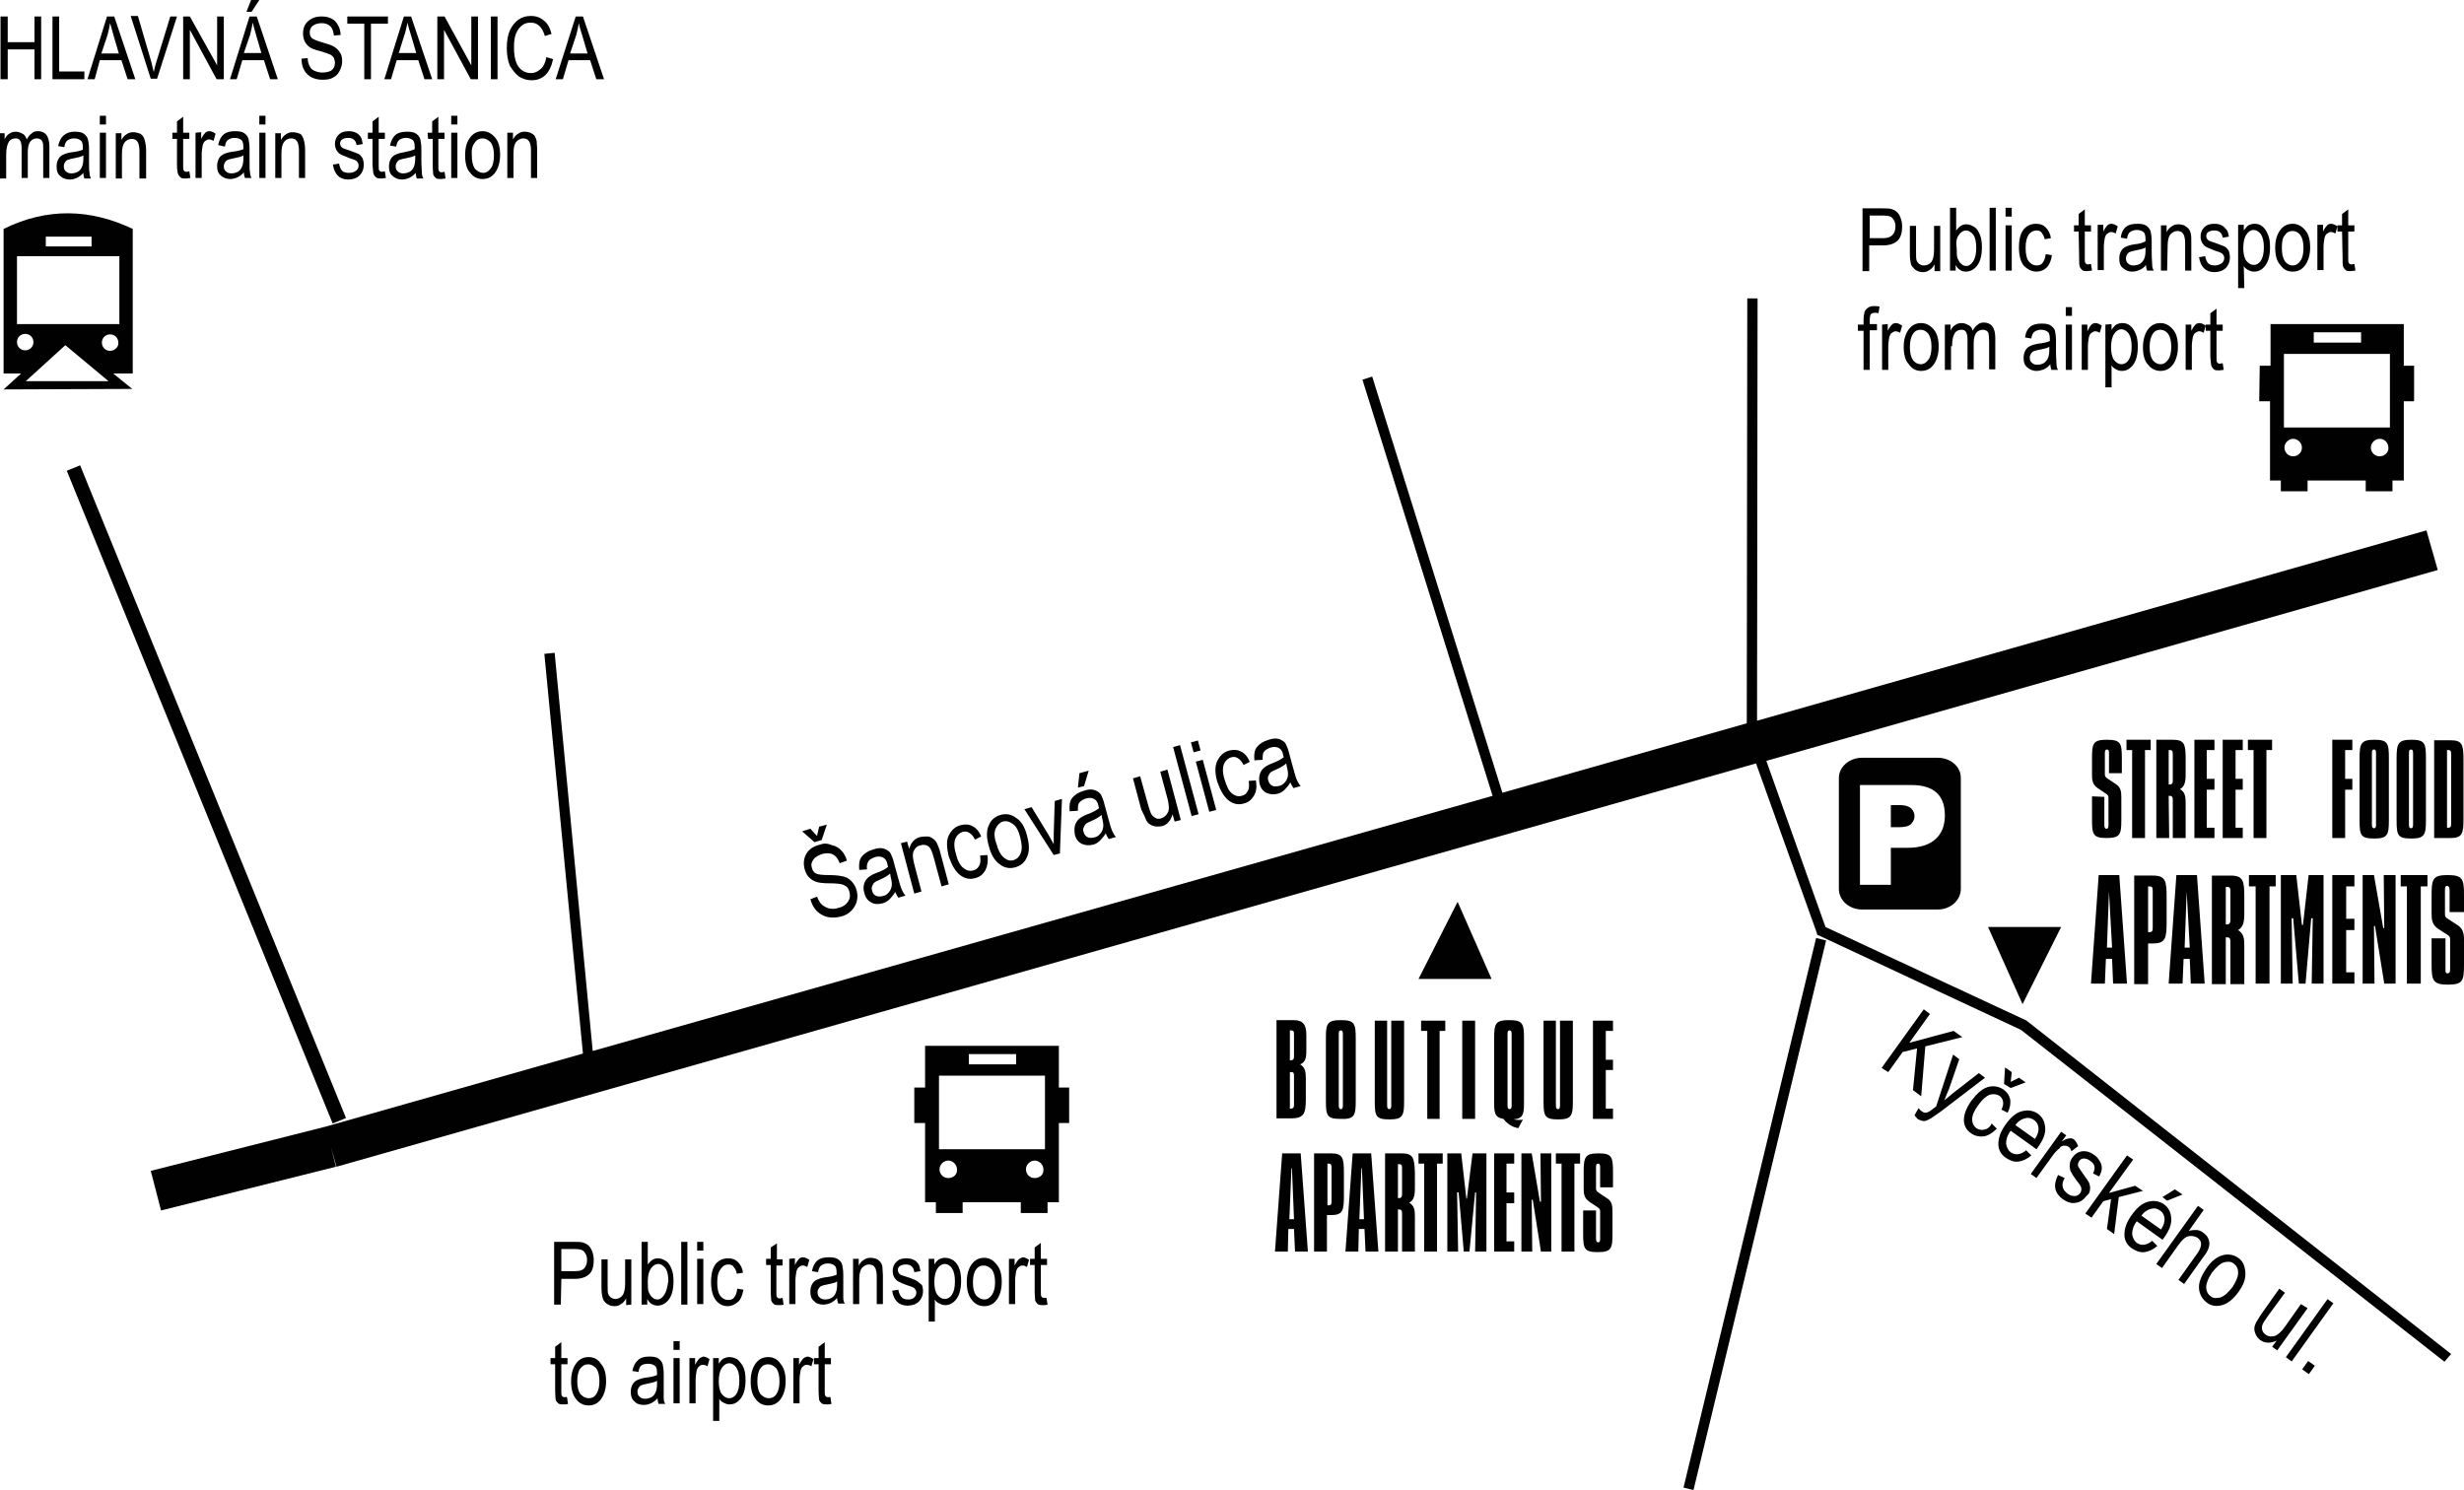 <svg id="Layer_1" xmlns="http://www.w3.org/2000/svg" viewBox="0 0 478.9 289.6"><style>.st0{fill-rule:evenodd;clip-rule:evenodd;fill:#010101}</style><path transform="rotate(-22.161 40.163 154.374)" class="st0" d="M38.7 85.9h2.8v137h-2.8z"/><path class="st0" d="M393.9 198.4l-39.1-18.2-11.5-32.3 130.5-37.1-2.2-7.7-130.1 37 .1-82.1h-2l-.1 82.6-47.5 13.5-25.3-80.9-1.9.6 25.3 80.9-174.9 49.6-7.4-77.4-2 .2 7.5 77.7-50 14.2-34 8.6 2 7.7 34-8.5-1-3.9 1.1 3.9 275.9-78.4 11.8 32.9.1.4 39.6 18.5 82.3 64.5 1.3-1.5-82.4-64.7z"/><path transform="rotate(-76.438 341.113 235.936)" class="st0" d="M286.1 234.9H396v2H286.1z"/><path class="st0" d="M400.6 180.2h-14.2l6.7 15zm-124.9 10.1h14.2l-6.6-15zm-21.8 13.9v-3c0-2.1-.7-2.9-2.5-2.9h-3.3v19.1h2.7c2.6 0 3-.8 3-3.8v-3.9c0-1.3-.1-2.2-1.1-2.8 1-.4 1.2-1.2 1.2-2.7zm-2.4 10.6c0 .5-.2.7-.6.7h-.2v-7.1h.3c.4 0 .5.2.5.7v5.7zm0-9.4c0 .5-.2.7-.6.7h-.2v-5.8h.3c.4 0 .5.2.5.7v4.4zm12 8.5v-12c0-2.9-.2-3.6-2.9-3.6s-2.9.7-2.9 3.6v12c0 3 .2 3.6 2.9 3.6 2.7.1 2.9-.7 2.9-3.6zm-3.3 1V201c0-.5.1-.7.4-.7.3 0 .4.2.4.7v13.9c0 .5-.1.7-.4.7-.3 0-.4-.3-.4-.7zm7-16.5V214c0 3 .2 3.6 2.9 3.6 2.6 0 2.8-.8 2.8-3.6v-15.6h-2.5v16.5c0 .5-.1.7-.4.7-.3 0-.4-.3-.4-.7v-16.5h-2.4zm9 2h1.2v17.1h2.4v-17.1h1.1v-2h-4.7zm8-2h2.5v19.1h-2.5zm11.1 19.3c-.4 0-.7 0-1.1-.1 2-.2 2-1.2 2-3.7v-12c0-2.9-.2-3.6-2.9-3.6s-2.9.7-2.9 3.6v12c0 2.3 0 3.3 1.8 3.6.8 1 1.7 1.6 2.9 1.8l.9-1.7c-.2.1-.5.1-.7.1zm-1.5-2.8c0 .5-.1.7-.4.7-.3 0-.4-.3-.4-.7V201c0-.5.1-.7.4-.7.3 0 .4.2.4.7v13.9zm6.2-16.5V214c0 3 .2 3.6 2.9 3.6 2.6 0 2.8-.8 2.8-3.6v-15.6h-2.5v16.5c0 .5-.1.7-.4.7-.3 0-.4-.3-.4-.7v-16.5H300zm13.5 2v-2h-3.9v19.1h3.9v-2h-1.4V208h1.4v-2h-1.4v-5.6zm-64.3 23.8l-1.4 19.1h2.5l.1-4.4h1.1l.2 4.4h2.5l-1.4-19.1h-3.6zm1.4 12.8l.4-9.9h.1l.4 9.9h-.9zm8.1-12.8h-3.3v19.1h2.5v-7.1h.8c2.3 0 2.5-.9 2.5-3.8V228c0-2.9-.2-3.8-2.5-3.8zm.1 9.1c0 .7 0 1-.6 1h-.2v-8.1h.2c.6 0 .6.3.6 1v6.1zm4.1-9.1l-1.4 19.1h2.5l.1-4.4h1.1l.2 4.4h2.5l-1.4-19.1h-3.6zm1.3 12.8l.4-9.9h.1l.4 9.9h-.9zm8.2-12.8h-3.2v19.1h2.5v-8.2h.2c.4 0 .6.2.6.7v7.5h2.5v-6.7c0-1.4-.1-2.2-1.1-2.8.9-.5 1.1-1.4 1.1-2.9V228c-.1-2.9-.3-3.8-2.6-3.8zm.1 8c0 .5-.2.7-.6.7h-.2v-6.6h.2c.6 0 .6.3.6 1v4.9zm3.2-6h1.1v17.1h2.5v-17.1h1.1v-2h-4.7zm9.4 6.8h-.1l-1-8.8h-2.7v19.1h2.1l-.2-11.5h.3l1 11.5h1.1l1.1-11.5h.2l-.2 11.5h2.2v-19.1h-2.7zm5.3 10.3h3.9v-2h-1.5v-7.4h1.5v-2.1h-1.5v-5.6h1.5v-2h-3.9zm9.1-9.7h-.2l-1.6-9.4h-2v19.1h2.1l-.1-10.1h.2l1.6 10.1h2v-19.1h-2.1zm2.9-7.4h1.1v17.1h2.5v-17.1h1.1v-2h-4.7zm8.3-2c-2.6 0-2.9.7-2.9 3.6v3.2c0 1.1.1 1.9 1.1 2.6l1.5 1c.6.4.6.5.6 1.1v5.1c0 .5-.1.7-.4.7-.3 0-.4-.3-.4-.7v-5.5h-2.5v4.5c0 2.9.2 3.6 2.8 3.6 2.7 0 2.9-.7 2.9-3.6v-4.3c0-1.1-.1-2-1.1-2.6l-1.5-1c-.6-.4-.6-.5-.6-1.1v-3.9c0-.5.1-.7.4-.7.3 0 .4.2.4.7v3.9h2.5v-2.9c0-3-.2-3.7-2.8-3.7zm95.9-69.4v4.5c0 2.9.2 3.6 2.8 3.6 2.7 0 2.9-.7 2.9-3.6V155c0-1.1-.1-2-1.1-2.6l-1.5-1c-.6-.4-.6-.5-.6-1.1v-3.9c0-.5.1-.7.4-.7.3 0 .4.2.4.7v3.9h2.5v-2.9c0-2.9-.2-3.6-2.9-3.6s-2.9.7-2.9 3.6v3.2c0 1.1.1 1.9 1.1 2.6l1.5 1c.6.4.6.5.6 1.1v5.1c0 .5-.1.7-.4.7-.3 0-.4-.3-.4-.7v-5.5l-2.4-.1zm10.3 8.1v-17.1h1.1v-2h-4.7v2h1.1v17.1zm4.6-8.2h.2c.4 0 .6.2.6.7v7.5h2.5v-6.7c0-1.4-.1-2.2-1.1-2.8.9-.5 1.1-1.4 1.1-2.9v-2.9c0-2.9-.2-3.8-2.5-3.8h-3.2v19.1h2.5l-.1-8.2zm0-8.9h.2c.6 0 .6.3.6 1v5c0 .5-.2.7-.6.7h-.2v-6.7zm8.9 15.1h-1.5v-7.4h1.5v-2.1h-1.5v-5.6h1.5v-2h-3.9v19.1h3.9zm5.5-15.1v-2H432v19.1h3.9v-2h-1.4v-7.4h1.4v-2.1h-1.4v-5.6zm4.6 17.1v-17.1h1.1v-2h-4.7v2h1.1v17.1zm16.7-17.1v-2h-3.9v19.1h2.5v-9.4h1.4v-2.1h-1.4v-5.6zm4.3 17.2c2.6 0 2.8-.8 2.8-3.6v-12c0-2.9-.2-3.6-2.8-3.6s-2.9.7-2.9 3.6v12c0 3 .2 3.6 2.9 3.6zm-.5-16.6c0-.5.1-.7.4-.7.3 0 .4.2.4.7v13.9c0 .5-.1.7-.4.7-.3 0-.4-.3-.4-.7v-13.9zm10.5 13v-12c0-2.9-.2-3.6-2.8-3.6s-2.9.7-2.9 3.6v12c0 3 .2 3.6 2.9 3.6 2.6 0 2.8-.8 2.8-3.6zm-3.3.9v-13.9c0-.5.1-.7.4-.7.3 0 .4.2.4.7v13.9c0 .5-.1.7-.4.7-.3 0-.4-.2-.4-.7zm4.9 2.6h3.2c2.3 0 2.5-.9 2.5-3.8v-11.4c0-2.9-.2-3.8-2.5-3.8h-3.2v19zm2.5-17.1h.2c.6 0 .6.3.6 1v13.1c0 .7 0 1-.6 1h-.2v-15.1zm-66.5 45.4l.2-4.8h1.2l.2 4.8h2.7l-1.5-21.1h-4l-1.5 21.1h2.7zm.8-17.9l.6 10.9h-1l.4-10.9zm7.6 10.1h.9c2.5 0 2.7-1 2.7-4.2v-4.8c0-3.2-.2-4.2-2.7-4.2h-3.6v21.1h2.7v-7.9zm0-11.1h.2c.7 0 .7.3.7 1.1v6.7c0 .8 0 1.1-.7 1.1h-.2v-8.9zm6.9 14.1h1.2l.2 4.8h2.7l-1.5-21.1h-4l-1.5 21.1h2.7l.2-4.8zm.6-13.1l.6 10.9h-1l.4-10.9zm11.2 4.3v-3.2c0-3.2-.2-4.2-2.7-4.2h-3.6v21.1h2.7v-9.1h.2c.5 0 .7.2.7.8v8.3h2.7v-7.4c0-1.5-.1-2.4-1.2-3.1 1-.6 1.2-1.6 1.2-3.2zm-2.7 1.3c0 .5-.2.8-.7.8h-.2v-7.3h.2c.7 0 .7.3.7 1.1v5.4zm7.6 12.3v-18.9h1.2v-2.2h-5.2v2.2h1.3v18.9zm10.5 0v-21.1h-2.9l-1.1 9.7h-.2l-1.1-9.7h-3v21.1h2.3l-.2-12.7h.3l1.1 12.7h1.3l1.1-12.7h.3l-.2 12.7zm6-18.9v-2.2h-4.3v21.1h4.3V189H456v-8.2h1.6v-2.2H456v-6.3zm5.8 18.9h2.2v-21.1h-2.3l.1 10.3h-.2l-1.8-10.3h-2.2v21.1h2.3l-.1-11.2h.2zm7.1 0v-18.9h1.3v-2.2h-5.2v2.2h1.2v18.9zm8.4-13.9v-3.2c0-3.2-.2-4-3.2-4-2.9 0-3.1.8-3.1 4v3.5c0 1.2.1 2.1 1.2 2.9l1.7 1.1c.7.4.7.6.7 1.2v5.6c0 .5-.1.8-.5.8s-.4-.3-.4-.8v-6h-2.7v5c0 3.1.2 4 3.1 4 3 0 3.2-.7 3.2-4v-4.7c0-1.3-.2-2.2-1.3-2.9l-1.7-1.1c-.7-.4-.7-.6-.7-1.2V173c0-.5.1-.8.4-.8.3 0 .5.3.5.8v4.3h2.8zm-319.2-14l1-3-1.5.4-.4 1.8-1.3-1.4-1.6.5 2.4 2.1zm-.4.9c-1.2.3-2.1.9-2.6 1.8s-.6 1.9-.3 3c.2.6.4 1.1.8 1.5.4.4.8.7 1.4.9.5.2 1.4.3 2.5.3 1.3 0 2.1.1 2.5.2.4.1.7.3 1 .5.2.2.4.6.5 1 .2.7.1 1.3-.3 1.9-.4.6-1 1-1.9 1.2-.6.2-1.2.2-1.7.1s-1-.4-1.4-.7c-.4-.3-.7-.9-1-1.6l-1.3.5c.4 1.4 1.1 2.4 2.2 3 1 .6 2.2.7 3.6.4.9-.2 1.6-.6 2.1-1.1s.9-1.1 1.1-1.8.2-1.5 0-2.2c-.2-.8-.6-1.4-1.1-1.9-.5-.5-1.1-.8-1.9-.9-.5-.1-1.3-.2-2.5-.2s-2-.1-2.4-.3-.7-.6-.8-1.1c-.2-.6-.1-1.1.3-1.6.3-.5.9-.8 1.7-1.1.8-.2 1.5-.2 2.1.1.6.3 1 .9 1.3 1.7l1.4-.5c-.2-.8-.6-1.5-1.1-2-.5-.5-1.1-.9-1.8-1-.9-.4-1.6-.4-2.4-.1zm9.2 4.8c-.1-.8.1-1.3.3-1.6.2-.3.7-.6 1.3-.8.7-.2 1.3-.1 1.7.2.3.2.6.6.7 1.3l.1.4c-.4.4-1.2.8-2.3 1.2-.8.3-1.4.7-1.7 1s-.6.8-.7 1.3c-.1.5-.1 1 .1 1.6.2.9.7 1.5 1.3 1.8.6.4 1.4.4 2.2.2.5-.1 1-.4 1.4-.8.4-.4.8-.9 1.1-1.4.2.5.4.8.6 1.1l1.4-.4c-.3-.3-.5-.7-.7-1.1-.2-.4-.5-1.4-.9-2.9l-.6-2.2c-.2-.9-.5-1.6-.7-2s-.7-.7-1.2-.9-1.3-.2-2.1.1c-1.1.3-1.8.8-2.3 1.4s-.6 1.5-.5 2.6l1.5-.1zm4.6 1.4c.2.8.3 1.4.2 1.9s-.3.9-.6 1.2c-.3.4-.7.6-1.2.7-.5.1-.9.1-1.3-.1s-.6-.5-.7-1c-.1-.3-.1-.6 0-.8s.2-.5.4-.7c.2-.2.6-.4 1.1-.6.9-.4 1.6-.8 2-1.2l.1.6zm6 2.9l-1.4-5.3c-.3-1.2-.4-2-.1-2.6.3-.6.7-1 1.4-1.1.3-.1.7-.1 1 0s.6.3.8.6c.2.3.4.8.6 1.5l1.6 5.9 1.4-.4-1.6-6c-.2-.9-.5-1.5-.7-2-.2-.4-.5-.7-.8-.9-.3-.2-.6-.4-1.1-.4s-.8 0-1.3.1c-.6.1-1 .4-1.4.8-.4.4-.6.9-.8 1.5l-.4-1.4-1.2.3 2.6 9.8 1.4-.4zm7.5-3.2c.9.7 1.9.9 2.9.6.9-.2 1.5-.7 2-1.5.4-.8.6-1.8.4-3l-1.4.1c.1.9.1 1.5-.2 2-.3.5-.6.8-1.2.9-.6.2-1.3 0-1.9-.5-.6-.5-1.1-1.4-1.4-2.7-.4-1.3-.4-2.3-.1-3s.8-1.1 1.4-1.3c.4-.1.9-.1 1.3.2.4.2.8.7 1.1 1.3l1.2-.6c-.4-1-1-1.7-1.7-2-.7-.4-1.5-.4-2.3-.2-1.1.3-1.8 1-2.3 2-.5 1-.4 2.4 0 4.1.6 1.7 1.3 2.9 2.2 3.6zm7.7-2.1c.9.7 1.9.9 3 .6 1.1-.3 1.9-1 2.3-2 .5-1 .5-2.4 0-4.2-.4-1.6-1.1-2.8-2.1-3.4-.9-.7-1.9-.9-3-.6-1.1.3-1.9 1-2.3 2-.5 1-.5 2.4 0 4.1.4 1.6 1.1 2.8 2.1 3.5zm-.8-6.9c.3-.7.8-1.2 1.4-1.4.7-.2 1.3 0 2 .5s1.1 1.4 1.4 2.6.4 2.2.1 3-.8 1.2-1.4 1.4c-.7.2-1.3 0-1.9-.5-.6-.5-1.1-1.4-1.4-2.6-.5-1.3-.5-2.3-.2-3zm12.5 4.8l.4-10.6-1.4.4-.2 6.4v2c-.3-.6-.7-1.2-1-1.8l-3.3-5.4-1.4.4 5.7 8.9 1.2-.3zm5.6-16.1l-1.8.5-.3 2.8 1.2-.3zm-2.1 7.8c0-.8 0-1.3.3-1.6.2-.3.7-.6 1.3-.8.7-.2 1.3-.1 1.7.2.3.2.6.6.7 1.3l.1.4c-.5.4-1.2.8-2.3 1.2-.8.3-1.4.7-1.7 1s-.6.8-.7 1.3c-.1.5-.1 1 0 1.6.2.9.7 1.5 1.3 1.8s1.4.4 2.2.2c.5-.1 1-.4 1.4-.8.4-.4.8-.9 1.1-1.4.2.5.4.8.6 1.1l1.4-.4c-.3-.3-.5-.7-.7-1.1-.2-.4-.5-1.4-.9-2.9l-.6-2.2c-.2-.9-.5-1.6-.7-2s-.7-.7-1.2-.9-1.3-.2-2.1.1c-1.1.3-1.8.8-2.3 1.4s-.6 1.5-.5 2.6l1.6-.1zm4.7 1.4c.2.8.3 1.4.2 1.9s-.3.9-.6 1.2c-.3.4-.7.6-1.2.7-.5.1-1 .1-1.3-.1s-.6-.5-.7-1c-.1-.3-.1-.6 0-.8s.2-.5.4-.7c.2-.2.6-.4 1.1-.6.9-.4 1.6-.8 2-1.2l.1.6zm8.6.5c.3.5.7.8 1.2 1 .5.2 1.1.2 1.8.1.5-.1 1-.4 1.3-.8.4-.4.6-.9.8-1.5l.4 1.4 1.2-.3-2.6-9.8-1.4.4 1.4 5.2c.3 1.2.4 2.1.1 2.7-.3.6-.7 1-1.4 1.2-.4.1-.7.1-1-.1-.3-.1-.6-.4-.8-.7-.2-.3-.4-1-.7-2l-1.5-5.4-1.4.4 1.6 6c.5 1 .8 1.7 1 2.2z"/><path transform="rotate(-15.028 230.45 151.832)" class="st0" d="M229.8 144.8h1.4v13.9h-1.4z"/><path transform="rotate(-15.028 232.368 145.083)" class="st0" d="M231.7 144.1h1.4v2h-1.4z"/><path transform="rotate(-15.028 234.388 152.745)" class="st0" d="M233.7 147.7h1.4v10.1h-1.4z"/><path class="st0" d="M238.8 155.6c.9.7 1.9.9 2.9.6.9-.2 1.5-.7 2-1.5s.6-1.8.4-3l-1.4.1c.1.9.1 1.5-.2 2-.3.5-.6.8-1.2.9-.6.2-1.3 0-1.9-.5-.6-.5-1-1.4-1.4-2.7-.4-1.3-.4-2.3-.1-3s.8-1.1 1.4-1.3c.5-.1.9-.1 1.3.2.4.2.8.7 1.1 1.3l1.2-.6c-.4-1-1-1.7-1.7-2-.7-.4-1.5-.4-2.3-.2-1.1.3-1.8 1-2.3 2-.5 1-.5 2.4 0 4.1.6 1.7 1.3 2.9 2.2 3.6zm6.6-7.9c0-.8 0-1.3.3-1.6.2-.3.7-.6 1.3-.8.7-.2 1.3-.1 1.7.2.3.2.6.6.7 1.3l.1.4c-.5.4-1.2.8-2.3 1.2-.8.3-1.4.7-1.7 1s-.6.8-.7 1.3c-.1.5-.1 1 0 1.6.2.9.7 1.5 1.3 1.8s1.4.4 2.2.2c.5-.1 1-.4 1.4-.8.4-.4.8-.9 1.1-1.4.2.5.4.8.6 1.1l1.4-.4c-.3-.3-.5-.7-.7-1.1-.2-.4-.5-1.4-.9-2.9l-.6-2.2c-.2-.9-.5-1.6-.7-2s-.7-.7-1.2-.9-1.3-.2-2.1.1c-1.1.3-1.8.8-2.3 1.4s-.6 1.5-.5 2.6l1.6-.1zm4.7 1.3c.2.8.3 1.4.2 1.9s-.3.9-.6 1.2c-.3.4-.7.6-1.2.7-.5.1-1 .1-1.3-.1s-.6-.5-.7-1c-.1-.3-.1-.6 0-.8s.2-.5.4-.7.6-.4 1.1-.6c.9-.4 1.6-.8 2-1.2l.1.6zM1.5 9.6h5.2v5.8H8V3.2H6.7v5H1.5v-5H.1v12.2h1.4zm14.9 4.3h-4.9V3.2h-1.3v12.2h6.2zm3-2.2h4.2l1.2 3.7h1.5L22.2 3.2h-1.4L17 15.4h1.4l1-3.7zm1.5-4.9c.2-.8.4-1.6.5-2.3.2.6.4 1.5.7 2.5l1 3.4h-3.4l1.2-3.6zm9.6 8.6l3.9-12.2h-1.3L30.4 12c-.2.7-.4 1.3-.5 2-.2-.6-.3-1.3-.5-2l-2.6-8.9h-1.4l3.9 12.2h1.2zm6.4-9.6l5.2 9.6h1.4V3.2h-1.3v9.5l-5.3-9.5h-1.3v12.2h1.3zM50.4 0h-1.6l-.9 2.3h1zm-3.3 11.7h4.2l1.2 3.7H54L49.9 3.2h-1.4l-3.8 12.2H46l1.1-3.7zm1.5-4.9c.2-.8.4-1.6.5-2.4.2.6.4 1.5.7 2.5l1 3.4h-3.4l1.2-3.5zm14.1 7.3c-.6 0-1-.1-1.5-.3s-.8-.5-1-.9c-.2-.4-.4-.9-.4-1.6l-1.2.1c0 1.3.4 2.3 1.1 3 .7.7 1.7 1.1 3 1.1.8 0 1.5-.1 2-.4.6-.3 1-.7 1.3-1.3.3-.6.5-1.2.5-1.9s-.1-1.3-.5-1.8c-.3-.5-.8-.9-1.4-1.2-.4-.2-1.1-.4-2.1-.7-1-.3-1.7-.6-1.9-.8-.3-.3-.4-.7-.4-1.1 0-.5.2-1 .6-1.3.4-.3 1-.5 1.7-.5s1.3.2 1.7.6c.4.4.6 1 .7 1.8l1.3-.1c0-.7-.2-1.4-.5-1.9-.3-.6-.7-1-1.3-1.3-.6-.3-1.2-.4-1.9-.4-1.1 0-1.9.3-2.6.9s-1 1.4-1 2.4c0 .6.1 1 .3 1.5.2.4.5.8.9 1.1.4.3 1.1.6 2 .8 1.1.3 1.8.6 2.1.7.3.2.6.4.7.7s.2.6.2.9c0 .6-.2 1.1-.7 1.5-.3.2-1 .4-1.7.4zm8.1 1.3h1.3V4.6h3.3V3.2h-7.9v1.4h3.3zm5.2 0l1.1-3.7h4.2l1.2 3.7H84L79.9 3.2h-1.4l-3.8 12.2H76zm2.6-8.6c.3-.8.4-1.6.6-2.4.1.6.4 1.5.7 2.5l1 3.4h-3.4l1.1-3.5zm7.7-1l5.2 9.6h1.4V3.2h-1.3v9.5l-5.2-9.5H85v12.2h1.3zm9.1-2.6h1.3v12.2h-1.3zm5.5 11.7c.7.4 1.4.7 2.4.7 1.1 0 1.9-.3 2.7-1 .7-.7 1.2-1.7 1.5-3.1l-1.3-.4c-.2 1-.5 1.8-1.1 2.3s-1.1.8-1.9.8c-1 0-1.8-.4-2.4-1.2-.6-.8-.9-2.1-.9-3.8 0-1.1.1-2 .4-2.7.3-.7.7-1.2 1.2-1.6s1.1-.5 1.7-.5c1.3 0 2.2.9 2.7 2.6l1.3-.4c-.3-1.2-.8-2.1-1.5-2.6-.7-.6-1.5-.9-2.5-.9-.9 0-1.7.2-2.4.7-.7.5-1.3 1.2-1.7 2.1-.4.9-.6 2.1-.6 3.4 0 1.4.2 2.5.6 3.5.6.9 1.1 1.6 1.8 2.1zm9.6-3.2h4.2l1.2 3.7h1.5l-4.1-12.2h-1.4L108 15.4h1.4l1.1-3.7zm1.5-4.9c.2-.8.4-1.6.5-2.3.1.6.4 1.5.7 2.5l1 3.4h-3.4l1.2-3.6zM1.2 30.1c0-1.2.2-2 .5-2.5s.8-.7 1.3-.7c.4 0 .7.1.9.4.2.3.3.8.3 1.6v5.7h1.2v-5.1c0-.9.2-1.6.5-2 .3-.4.8-.6 1.3-.6.3 0 .5.1.7.2.2.1.3.4.4.6s.1.7.1 1.3v5.6h1.2v-6.1c0-1-.2-1.8-.6-2.3-.4-.5-1-.7-1.6-.7-.5 0-.9.1-1.2.4-.4.3-.7.6-1 1.2-.2-.5-.4-.9-.8-1.1s-.8-.4-1.3-.4-.9.1-1.3.4c-.4.2-.7.6-.9 1.1v-1.2H0v8.8h1.2v-4.6zm11.2-3.8c-.5.4-.9 1.1-1.1 2.1l1.2.2c.1-.6.3-1.1.6-1.3.3-.2.7-.4 1.3-.4.6 0 1.1.2 1.4.5.2.2.3.7.3 1.3v.4c-.5.2-1.2.4-2.2.5-.7.1-1.3.3-1.7.5-.4.2-.7.5-.9.9s-.3.9-.3 1.4c0 .8.2 1.4.7 1.8.4.4 1.1.7 1.8.7.5 0 .9-.1 1.4-.3.4-.2.9-.5 1.3-1 0 .4.1.8.2 1.1h1.3c-.2-.3-.3-.7-.3-1.1-.1-.4-.1-1.2-.1-2.6v-2c0-.8-.1-1.4-.2-1.9-.1-.4-.4-.8-.8-1.1s-1-.4-1.8-.4-1.5.2-2.1.7zm3.8 4.5c0 .7-.1 1.3-.3 1.7-.2.4-.4.7-.8.9-.4.2-.8.3-1.2.3-.5 0-.8-.1-1.1-.4-.3-.2-.4-.6-.4-1 0-.3.1-.5.2-.7s.3-.4.5-.5c.2-.1.6-.2 1.1-.3.9-.2 1.6-.3 2-.6v.6zm3.2-8.3h1.2v1.7h-1.2zm0 3.3h1.2v8.8h-1.2zm9 8.9v-5.4c0-.8-.1-1.4-.2-1.8s-.2-.7-.4-1-.5-.5-.8-.6c-.3-.1-.7-.2-1.1-.2-.5 0-.9.1-1.3.4-.4.2-.7.6-1 1.1v-1.3h-1.1v8.8h1.2v-4.8c0-1.1.2-1.8.5-2.2.3-.4.8-.7 1.4-.7.3 0 .6.1.8.2.2.2.4.4.5.7.1.3.2.8.2 1.4v5.4h1.3zm6.2-.9c.1.3.3.5.5.7s.6.2 1 .2c.3 0 .6-.1.9-.1l-.2-1.3c-.2 0-.4.1-.5.1-.3 0-.5-.1-.6-.3-.1-.1-.1-.4-.1-.9V27h1.2v-1.2h-1.2v-3.1l-1.2.9v2.2h-.9V27h.9v5.1c0 .8.1 1.4.2 1.7zm3.4-8v8.8h1.2V30c0-.6.1-1.2.2-1.8.1-.3.2-.6.5-.8s.4-.3.7-.3c.3 0 .6.1.9.3l.4-1.4c-.4-.3-.8-.5-1.2-.5-.3 0-.6.1-.8.3-.2.2-.5.6-.8 1.2v-1.3l-1.1.1zm5.7 2.7c.1-.6.3-1.1.6-1.3.3-.2.7-.4 1.3-.4.6 0 1.1.2 1.4.5.2.2.3.7.3 1.3v.4c-.5.2-1.2.4-2.2.5-.7.1-1.3.3-1.7.5-.4.2-.7.5-.9.9s-.3.9-.3 1.4c0 .8.2 1.4.7 1.8.4.4 1.1.7 1.8.7.5 0 .9-.1 1.4-.3.4-.2.9-.5 1.3-1 0 .4.1.8.2 1.1h1.3c-.2-.3-.3-.7-.3-1.1-.1-.4-.1-1.2-.1-2.6v-2c0-.8-.1-1.4-.2-1.9-.1-.4-.4-.8-.8-1.1s-1-.4-1.8-.4c-1 0-1.7.2-2.2.6-.5.4-.9 1.1-1.1 2.1l1.3.3zm3.6 2.3c0 .7-.1 1.3-.3 1.7-.2.4-.4.7-.8.9-.4.2-.8.3-1.2.3-.5 0-.8-.1-1.1-.4-.3-.2-.4-.6-.4-1 0-.3.1-.5.2-.7s.3-.4.5-.5c.2-.1.6-.2 1.1-.3.9-.2 1.6-.3 2-.6v.6zm3.1-5h1.2v8.8h-1.2zm0-3.3h1.2v1.7h-1.2zm3.1 3.3v8.8h1.2v-4.8c0-1.1.2-1.8.5-2.2.3-.4.8-.7 1.4-.7.3 0 .6.1.8.2.2.2.4.4.5.7.1.3.2.8.2 1.4v5.4h1.2v-5.4c0-.8-.1-1.4-.2-1.8s-.2-.7-.4-1-.3-.4-.7-.5c-.3-.1-.7-.2-1.1-.2-.5 0-.9.1-1.3.4-.4.2-.7.6-1 1.1v-1.3h-1.1zm14.3 7.8c-.5 0-1-.1-1.3-.4-.3-.3-.5-.8-.6-1.4l-1.2.2c.3 1.9 1.3 2.9 3 2.9.9 0 1.7-.3 2.2-.8s.8-1.2.8-2.1c0-.4-.1-.9-.2-1.2-.2-.3-.4-.6-.7-.8-.3-.2-1-.4-2-.8-.7-.2-1.2-.4-1.3-.5-.2-.2-.4-.4-.4-.8 0-.3.1-.6.4-.8.3-.2.7-.3 1.2-.3.9 0 1.5.5 1.6 1.4l1.2-.2c-.1-.6-.2-1.1-.4-1.4-.2-.3-.5-.6-.9-.8s-.9-.3-1.4-.3c-.9 0-1.5.2-2 .7-.5.5-.7 1.1-.7 1.8 0 .4.1.8.3 1.2.2.3.4.6.8.8.3.2 1 .4 1.9.8.7.2 1.1.4 1.2.5.2.2.4.5.4.8 0 .4-.1.7-.4 1-.5.4-.9.5-1.5.5zm4.8.2c.1.3.3.5.5.7.3.2.6.2 1 .2.3 0 .6-.1.9-.1l-.2-1.3c-.2 0-.4.1-.5.1-.3 0-.5-.1-.6-.3-.1-.1-.1-.4-.1-.9V27h1.2v-1.2h-1.2v-3.1l-1.2.9v2.2h-.9V27h.9v5.1c.1.8.1 1.4.2 1.7zm5.9-4.2c-.7.1-1.3.3-1.7.5-.4.2-.7.5-.9.9-.2.4-.3.9-.3 1.4 0 .8.2 1.4.7 1.8.4.4 1.1.7 1.8.7.5 0 .9-.1 1.4-.3.4-.2.9-.5 1.3-1 0 .4.1.8.2 1.1h1.3c-.2-.3-.3-.7-.3-1.1s-.1-1.2-.1-2.6v-2c0-.8-.1-1.4-.2-1.9-.1-.4-.4-.8-.8-1.1-.4-.3-1-.4-1.8-.4-1 0-1.7.2-2.2.6-.5.4-.9 1.1-1.1 2.1l1.2.2c.1-.6.3-1.1.6-1.3s.7-.4 1.3-.4c.6 0 1.1.2 1.4.5.2.2.3.7.3 1.3v.4c-.4.2-1.1.4-2.1.6zm2.2 1.2c0 .7-.1 1.3-.3 1.7-.2.4-.4.7-.8.9-.4.2-.8.3-1.2.3-.5 0-.8-.1-1.1-.4-.3-.2-.4-.6-.4-1 0-.3.1-.5.2-.7s.3-.4.5-.5c.2-.1.6-.2 1.1-.3.9-.2 1.6-.3 2-.6v.6zm2.5-3.8h.9v5.1c0 .9.1 1.5.1 1.8.1.3.3.5.5.7s.6.2 1 .2c.3 0 .6-.1.9-.1l-.2-1.3c-.2 0-.4.1-.5.1-.3 0-.5-.1-.6-.3-.1-.1-.1-.4-.1-.9V27h1.2v-1.2h-1.2v-3.1l-1.2.9v2.2h-.9l.1 1.2zm4.5-1.2h1.2v8.8h-1.2zm0-3.3h1.2v1.7h-1.2zm2.7 7.7c0 1.5.3 2.7 1 3.4.6.8 1.4 1.2 2.4 1.2s1.8-.4 2.4-1.2c.6-.8 1-2 1-3.5s-.3-2.6-1-3.4-1.5-1.2-2.4-1.2c-1 0-1.8.4-2.4 1.2-.7.9-1 2-1 3.5zm1.9-2.5c.4-.6.9-.8 1.5-.8s1.1.3 1.6.8c.4.6.6 1.4.6 2.5s-.2 2-.6 2.5c-.4.6-.9.9-1.5.9s-1.1-.3-1.6-.8c-.4-.6-.6-1.4-.6-2.6-.1-1.1.1-1.9.6-2.5zm7.5 2.1c0-1.1.2-1.8.5-2.2.4-.4.8-.7 1.4-.7.3 0 .6.1.8.2.2.2.4.4.5.7s.2.8.2 1.4v5.4h1.2v-5.4c0-.8-.1-1.4-.1-1.8-.1-.4-.2-.7-.4-1s-.5-.4-.8-.6c-.3-.1-.7-.2-1.1-.2-.5 0-.9.1-1.3.4-.4.2-.7.6-1 1.1v-1.3h-1.1v8.8h1.2v-4.8zm273.6 183.3l.8-9.7 7.2-1.8-1.7-1.2-8.6 2.3 4-5.6-1.2-.9-8.2 11.4 1.3.8 2.8-3.9 2.8-.7-.8 8.1zm11.2-4.5l-4.9 3.8-1.8 1.5c.3-.8.6-1.5.9-2.2l2-5.8-1.2-.9-3.3 10.1c-.9.6-1.3 1-1.4 1-.2.1-.5.2-.7.2-.2 0-.5-.1-.7-.3-.2-.1-.4-.3-.6-.6l-.8 1.4c.2.3.4.5.6.7.3.2.6.3 1 .4s.8-.1 1.2-.3c.5-.2 1.2-.8 2.4-1.6l8.5-6.5-1.2-.9zm1 11c-.5.1-1 0-1.5-.3-.5-.4-.8-1-.8-1.7 0-.8.4-1.7 1.2-2.8.8-1.1 1.5-1.7 2.2-2 .7-.2 1.4-.1 1.9.2.4.3.6.6.7 1.1.1.5 0 1-.3 1.6l1.2.6c.5-1 .6-1.8.5-2.6-.2-.8-.6-1.4-1.3-1.9-.9-.6-1.9-.8-3-.5-1.1.3-2.1 1.2-3.2 2.6-1 1.4-1.5 2.7-1.5 3.8 0 1.1.5 2 1.4 2.6.7.5 1.5.7 2.4.6.9-.1 1.8-.7 2.6-1.5l-1-1c-.3.7-.9 1.1-1.5 1.2zm4.1-12.1l-.2 3.2 1.3.8 2.9-1.1-1.3-.9-1.6.8.2-1.9zm4.1 16.1c-1.1.9-2.1 1-3 .4-.5-.4-.8-1-.9-1.7 0-.7.2-1.6.9-2.5l5 3.6.3-.4c1-1.4 1.5-2.6 1.4-3.8s-.5-2-1.4-2.7c-.9-.6-1.9-.8-3.1-.5s-2.2 1.2-3.2 2.6c-1 1.4-1.4 2.6-1.4 3.8s.6 2.1 1.5 2.7c.8.5 1.5.8 2.4.7.8-.1 1.7-.5 2.5-1.2l-1-1zm-.3-6.2c.7-.2 1.2-.1 1.8.3.6.4.9 1 .9 1.8 0 .5-.2 1.2-.7 1.9l-3.8-2.7c.5-.7 1.1-1.1 1.8-1.3zm7.6 5.3c.3 0 .6 0 .9.2.3.2.5.5.6.9l1.3-1c-.2-.6-.5-1-.8-1.3-.3-.2-.6-.3-.9-.2-.4 0-.9.2-1.5.6l.9-1.2-1-.7-5.9 8.2 1.1.8 3.1-4.3c.4-.6.9-1.1 1.4-1.5.1-.3.4-.4.8-.5zm5.1 8.6c.1-.4 0-.8-.1-1.2-.1-.4-.6-1-1.3-2-.5-.7-.8-1.2-.9-1.4-.1-.3 0-.7.2-1s.5-.5.9-.5.8.1 1.3.5c.9.6 1 1.4.5 2.4l1.2.6c.3-.6.5-1.1.5-1.6s-.1-.9-.4-1.4-.6-.9-1.1-1.2c-.8-.6-1.6-.8-2.3-.7-.8.1-1.4.5-1.9 1.2-.3.4-.5.8-.5 1.3-.1.4 0 .9.1 1.3.2.4.6 1.1 1.3 2 .5.6.8 1.1.8 1.3.1.4 0 .7-.2 1-.3.4-.6.6-1.1.6-.4 0-.9-.1-1.4-.5-.5-.4-.8-.8-.9-1.3s0-1.1.4-1.7l-1.3-.6c-1 2-.7 3.5.9 4.7.9.6 1.7.9 2.6.7.8-.1 1.5-.6 2.1-1.4.4-.3.6-.7.6-1.1zm8.8-.8l-5.1 1.4 4.7-6.5-1.2-.8-8.1 11.3 1.2.8 2.3-3.2 1.5-.4-.8 5.8 1.4 1 .9-7.2 4.7-1.2zm3.3 10.7c-1.1.9-2.1 1-3 .4-.5-.4-.8-1-.9-1.7 0-.7.2-1.6.9-2.5l5 3.6.3-.4c1-1.4 1.5-2.6 1.4-3.8s-.5-2-1.4-2.7c-.9-.6-1.9-.8-3.1-.5s-2.2 1.2-3.2 2.6c-1 1.4-1.4 2.6-1.4 3.8s.6 2.1 1.5 2.7c.8.5 1.5.8 2.4.7.8-.1 1.7-.5 2.5-1.2l-1-1zm-.3-6.2c.7-.2 1.2-.1 1.8.3.6.4.9 1 .9 1.8 0 .5-.2 1.2-.7 1.9l-3.8-2.7c.5-.7 1.1-1.1 1.8-1.3zm6.2-2.8l-1.5-1-2.4 1.5.9.7zm5.2 9.3c-.1-.8-.5-1.4-1.2-1.9-.4-.3-.9-.5-1.3-.5-.5 0-1 0-1.5.2l2.9-4.1-1.1-.8-8.1 11.3 1.1.8 3.2-4.5c.7-1 1.4-1.6 2-1.7.6-.1 1.2 0 1.7.3.4.3.7.7.7 1.2s-.2 1.1-.7 1.8l-3.7 5.2 1.1.8 3.7-5.2c.9-1.1 1.3-2.1 1.2-2.9zm5.6 3c-.9-.6-1.9-.8-3-.5-1.1.3-2.2 1.1-3.2 2.6s-1.5 2.7-1.4 3.9c.1 1.1.6 2 1.5 2.7.9.7 1.9.8 3 .5 1.1-.3 2.2-1.2 3.2-2.6 1-1.4 1.4-2.6 1.3-3.8-.1-1.3-.5-2.2-1.4-2.8zm-1.1 5.7c-.8 1-1.5 1.7-2.3 2-.8.2-1.4.2-1.9-.2-.6-.4-.9-1-.9-1.8s.4-1.7 1.1-2.8c.8-1 1.5-1.7 2.3-2 .8-.2 1.4-.2 1.9.2.6.4.9 1 .9 1.8s-.4 1.7-1.1 2.8zm13.3 3.3l-3.1 4.4c-.7 1-1.4 1.6-2 1.8-.7.2-1.3.1-1.8-.3-.3-.2-.5-.5-.6-.8-.1-.3-.1-.7 0-1 .1-.4.5-.9 1.1-1.8l3.3-4.5-1.1-.8-3.6 5.1c-.5.8-.9 1.4-1.1 1.9-.2.5-.2 1.1 0 1.6.2.6.5 1 1 1.4.5.3.9.5 1.5.5.5 0 1.1-.1 1.7-.4l-.9 1.2 1 .7 5.9-8.2-1.3-.8z"/><path transform="rotate(-54.368 448.858 258.551)" class="st0" d="M441.9 257.9h13.9v1.4h-13.9z"/><path transform="rotate(-54.359 448.724 265.835)" class="st0" d="M447.7 265h2v1.6h-2z"/><path class="st0" d="M109.1 248.6h2.6c1.4 0 2.3-.4 2.9-1s.8-1.6.8-2.7c0-.8-.2-1.5-.5-2.1s-.8-1-1.4-1.2c-.4-.2-1.1-.2-2-.2h-3.8v12.2h1.3l.1-5zm0-5.8h2.6c.7 0 1.2.1 1.4.2.3.1.5.4.7.7.2.3.3.8.3 1.2 0 .7-.2 1.3-.6 1.7-.4.4-1 .5-1.8.5h-2.6v-4.3zm13.6 10.8v-8.8h-1.2v4.7c0 1.1-.2 1.9-.5 2.3-.4.5-.9.7-1.4.7-.3 0-.6-.1-.9-.3-.2-.2-.4-.4-.5-.7-.1-.3-.1-.9-.1-1.8v-4.9h-1.2v5.5c0 .8.1 1.5.2 1.9.1.5.4.9.8 1.2.4.3.9.5 1.5.5.5 0 .9-.1 1.3-.4.4-.2.7-.6 1-1.1v1.3l1-.1zm7.8-7c-.3-.7-.6-1.2-1.1-1.5s-1-.5-1.5-.5c-.4 0-.8.1-1.1.3-.3.2-.6.5-.9.9v-4.4h-1.2v12.2h1.1v-1.1c.2.4.5.8.9 1s.7.3 1.1.3c.8 0 1.6-.4 2.2-1.2.6-.8.9-2 .9-3.5 0-1-.1-1.8-.4-2.5zm-1.4 5.1c-.4.6-.8.9-1.3.9-.4 0-.7-.1-1-.4-.3-.2-.5-.6-.7-1-.2-.5-.2-1.1-.2-2.1 0-1.1.2-1.9.6-2.5.4-.6.9-.9 1.4-.9.6 0 1 .3 1.4.8s.6 1.4.6 2.5c-.2 1.3-.4 2.1-.8 2.7zm3.3-10.3h1.2v12.2h-1.2zm3.1 0h1.2v1.7h-1.2zm0 3.3h1.2v8.8h-1.2zm6.1 1.1c.4 0 .8.1 1 .5.3.3.5.7.6 1.3l1.2-.2c-.1-.9-.5-1.6-1-2.1s-1.1-.7-1.9-.7c-1 0-1.8.4-2.4 1.1-.6.8-.9 1.9-.9 3.5 0 1.5.3 2.7.9 3.5s1.4 1.2 2.3 1.2c.8 0 1.4-.3 2-.8s.9-1.4 1.1-2.4l-1.2-.2c-.1.8-.3 1.3-.6 1.7-.3.4-.7.5-1.2.5-.6 0-1.1-.3-1.5-.8s-.6-1.4-.6-2.6c0-1.2.2-2 .6-2.5.5-.8 1-1 1.6-1zm8.2-3.3v2.2h-.9v1.2h.9v5.1c0 .9.1 1.5.1 1.8.1.3.3.5.5.7s.6.2 1 .2c.3 0 .6 0 .9-.1l-.2-1.3c-.2 0-.4.1-.5.1-.3 0-.5-.1-.6-.3-.1-.1-.1-.5-.1-.9V246h1.2v-1.2H151v-3.1l-1.2.8zm3.6 2.2v8.8h1.2v-4.6c0-.6.1-1.2.2-1.8.1-.3.2-.6.5-.8s.4-.3.7-.3c.3 0 .6.1.9.3l.4-1.4c-.4-.3-.9-.5-1.2-.5-.3 0-.6.1-.8.3-.2.2-.5.6-.8 1.2v-1.3l-1.1.1zm10.5 5.1v-2c0-.8-.1-1.4-.2-1.9s-.4-.8-.8-1.1c-.4-.3-1-.4-1.8-.4-1 0-1.7.2-2.2.6-.5.4-.9 1.1-1.1 2.1l1.2.2c.1-.6.3-1.1.6-1.3s.7-.4 1.3-.4c.6 0 1.1.2 1.4.5.2.2.3.7.3 1.3v.4c-.5.2-1.2.4-2.2.5-.7.1-1.3.3-1.7.5-.4.2-.7.5-.9.9-.2.4-.3.9-.3 1.4 0 .8.2 1.4.7 1.8.4.5 1.1.7 1.8.7.5 0 .9-.1 1.4-.3.4-.2.9-.5 1.3-1 0 .4.1.8.2 1.1h1.3c-.2-.3-.3-.7-.3-1.1v-2.5zm-1.2-.1c0 .7-.1 1.3-.3 1.7-.2.4-.4.7-.8.9-.4.2-.8.3-1.2.3-.5 0-.8-.1-1.1-.4-.3-.2-.4-.6-.4-1 0-.3.1-.5.2-.7s.3-.4.5-.5c.2-.1.6-.2 1.1-.3.9-.2 1.6-.3 2-.6v.6zm8.4-4.4c-.2-.2-.5-.5-.8-.6s-.7-.2-1.1-.2c-.5 0-.9.1-1.3.4-.4.2-.7.6-1 1.1v-1.3h-1.1v8.8h1.2v-4.8c0-1.1.2-1.8.5-2.2.4-.4.8-.7 1.4-.7.3 0 .6.1.8.2.2.2.4.4.5.7s.2.8.2 1.4v5.4h1.2v-5.4c0-.8-.1-1.4-.1-1.8 0-.4-.2-.7-.4-1zm7.1 3.7c-.3-.2-1-.5-2-.8-.7-.2-1.2-.4-1.3-.5-.2-.2-.4-.5-.4-.8 0-.3.1-.6.4-.8.3-.2.7-.3 1.2-.3.9 0 1.5.5 1.6 1.5l1.2-.2c-.1-.6-.2-1.1-.4-1.4-.2-.3-.5-.6-.9-.8s-.9-.3-1.4-.3c-.9 0-1.5.2-2 .7-.5.5-.7 1.1-.7 1.8 0 .4.1.8.3 1.2.2.3.4.6.8.8s1 .5 1.9.8c.7.2 1.1.4 1.2.5.2.2.4.5.4.8 0 .4-.1.7-.4 1-.3.3-.7.4-1.2.4s-1-.1-1.3-.5c-.3-.3-.5-.8-.6-1.4l-1.2.2c.3 1.9 1.3 2.9 3 2.9.9 0 1.7-.3 2.2-.8s.8-1.2.8-2c0-.5-.1-.9-.2-1.2-.5-.4-.7-.6-1-.8zm7.1-4c-.5-.3-1-.5-1.6-.5-.4 0-.8.1-1.2.3-.3.2-.6.5-.9 1v-1.1h-1.1v12.2h1.2v-4.3c.2.4.5.6.9.8s.7.3 1.1.3c.9 0 1.6-.4 2.2-1.2s.9-2 .9-3.5c0-1-.1-1.8-.4-2.5-.2-.6-.6-1.1-1.1-1.5zm-.3 6.7c-.4.6-.9.8-1.4.8-.5 0-1-.3-1.4-.8s-.6-1.4-.6-2.5.2-2 .6-2.6.9-.9 1.4-.9c.6 0 1 .3 1.4.8.4.6.6 1.4.6 2.6 0 1.2-.2 2-.6 2.6zm6.3-7.2c-1 0-1.8.4-2.4 1.2s-1 1.9-1 3.5c0 1.5.3 2.7 1 3.5.6.8 1.4 1.2 2.4 1.2s1.8-.4 2.4-1.2c.6-.8 1-2 1-3.5s-.3-2.6-1-3.4c-.7-.9-1.5-1.3-2.4-1.3zm1.5 7.2c-.4.6-.9.9-1.5.9s-1.1-.3-1.6-.8c-.4-.6-.6-1.4-.6-2.5s.2-2 .6-2.5c.4-.6.9-.8 1.5-.8s1.1.3 1.6.8c.4.6.6 1.4.6 2.5 0 1-.2 1.8-.6 2.4zm5.2-6.9c-.2.2-.5.6-.8 1.2v-1.3h-1.1v8.8h1.2v-4.6c0-.6.1-1.2.2-1.8.1-.3.2-.6.5-.8s.4-.3.7-.3c.3 0 .6.1.9.3l.4-1.4c-.4-.3-.9-.5-1.2-.5-.3.1-.6.2-.8.4zm5 7.5c-.3 0-.5-.1-.6-.3-.1-.1-.1-.5-.1-.9v-5.2h1.2v-1.2h-1.2v-3.1l-1.2.9v2.2h-.9v1.2h.9v5.1c0 .9.1 1.5.1 1.8.1.3.3.5.5.7s.6.2 1 .2c.3 0 .6 0 .9-.1l-.2-1.3h-.4zm-93.2 19.3c-.3 0-.5-.1-.6-.3-.1-.1-.1-.5-.1-.9v-5.2h1.2V264h-1.2v-3.1l-1.2.9v2.2h-.9v1.2h.9v5.1c0 .9.1 1.5.1 1.8.1.3.3.5.5.7.3.2.6.2 1 .2.3 0 .6 0 .9-.1l-.2-1.3c-.1-.1-.3 0-.4 0zm4.6-7.8c-1 0-1.8.4-2.4 1.2-.6.8-1 1.9-1 3.5 0 1.5.3 2.7 1 3.5.6.8 1.4 1.2 2.4 1.2s1.8-.4 2.4-1.2c.6-.8 1-2 1-3.5s-.3-2.6-1-3.4c-.6-.9-1.4-1.3-2.4-1.3zm1.5 7.2c-.4.6-.9.8-1.5.8s-1.1-.3-1.6-.8c-.4-.6-.6-1.4-.6-2.5s.2-2 .6-2.5.9-.8 1.5-.8 1.1.3 1.6.8c.4.6.6 1.4.6 2.5s-.2 1.9-.6 2.5zm13.1-1.9v-2c0-.8-.1-1.4-.2-1.9-.1-.4-.4-.8-.8-1.1-.4-.3-1-.4-1.8-.4-1 0-1.7.2-2.2.7-.5.4-.9 1.1-1.1 2.1l1.2.2c.1-.7.3-1.1.6-1.3s.7-.3 1.3-.3c.6 0 1.1.2 1.4.5.2.2.3.7.3 1.3v.4c-.5.2-1.2.4-2.2.5-.7.1-1.3.3-1.7.5-.4.2-.7.5-.9.9-.2.4-.3.8-.3 1.4 0 .8.2 1.4.7 1.8.4.5 1.1.7 1.8.7.5 0 .9-.1 1.4-.3.4-.2.9-.5 1.3-1 0 .4.1.8.2 1.1h1.3c-.2-.3-.3-.7-.3-1.1v-2.7zm-1.3-.1c0 .7-.1 1.3-.3 1.7-.2.4-.4.7-.8.9-.4.2-.8.3-1.2.3-.5 0-.8-.1-1.1-.4-.3-.2-.4-.6-.4-1 0-.3.1-.5.2-.7.1-.2.3-.4.5-.5.2-.1.6-.2 1.1-.3.9-.2 1.6-.3 2-.6v.6zm3.2-5h1.2v8.8h-1.2zm0-3.3h1.2v1.7h-1.2zm5 3.4c-.2.2-.5.6-.8 1.2V264H134v8.8h1.2v-4.6c0-.6.1-1.2.2-1.8.1-.3.2-.6.5-.8.2-.2.4-.3.7-.3.3 0 .6.1.9.3l.4-1.4c-.4-.3-.9-.5-1.2-.5-.3.1-.6.2-.8.4zm7.5.2c-.5-.3-1-.5-1.6-.5-.4 0-.8.1-1.2.3-.3.2-.6.5-.9 1V264h-1.1v12.2h1.2v-4.3c.2.4.5.6.9.8s.7.3 1.1.3c.9 0 1.6-.4 2.2-1.2s.9-2 .9-3.5c0-1-.1-1.8-.4-2.5-.3-.6-.7-1.1-1.1-1.5zm-.3 6.7c-.4.6-.9.8-1.4.8-.5 0-1-.3-1.4-.8-.4-.5-.6-1.4-.6-2.5s.2-2 .6-2.6c.4-.6.9-.9 1.4-.9.6 0 1 .3 1.4.8.4.6.6 1.4.6 2.6 0 1.1-.2 2-.6 2.6zm6.2-7.2c-1 0-1.8.4-2.4 1.2-.6.8-1 1.9-1 3.5 0 1.5.3 2.7 1 3.5.6.8 1.4 1.2 2.4 1.2s1.8-.4 2.4-1.2c.6-.8 1-2 1-3.5s-.3-2.6-1-3.4c-.6-.9-1.4-1.3-2.4-1.3zm1.6 7.2c-.4.6-.9.8-1.5.8s-1.1-.3-1.6-.8c-.4-.6-.6-1.4-.6-2.5s.2-2 .6-2.5c.4-.6.9-.8 1.5-.8s1.1.3 1.6.8c.4.6.6 1.4.6 2.5s-.2 1.9-.6 2.5zm5.2-6.9c-.2.2-.5.6-.8 1.2V264h-1.1v8.8h1.2v-4.6c0-.6.1-1.2.2-1.8.1-.3.2-.6.5-.8.2-.2.4-.3.7-.3.3 0 .6.1.9.3l.4-1.4c-.4-.3-.9-.5-1.2-.5-.3.1-.6.2-.8.4zm4.9 7.5c-.3 0-.5-.1-.6-.3-.1-.1-.1-.5-.1-.9v-5.2h1.2V264h-1.2v-3.1l-1.2.9v2.2h-.9v1.2h.9v5.1c0 .9.1 1.5.1 1.8.1.3.3.5.5.7.3.2.6.2 1 .2.3 0 .6 0 .9-.1l-.2-1.3c-.1-.1-.2 0-.4 0zM363.4 47.7h2.6c1.4 0 2.3-.4 2.9-1 .6-.7.8-1.6.8-2.7 0-.8-.2-1.5-.5-2.1s-.8-1-1.4-1.2c-.4-.2-1.1-.2-2-.2H362v12.2h1.3v-5zm0-5.8h2.6c.7 0 1.2.1 1.4.2.3.1.5.4.7.7.2.3.3.8.3 1.2 0 .7-.2 1.3-.6 1.7-.4.4-1 .6-1.8.6h-2.6v-4.4zm8.8 10.5c.4.3.9.5 1.5.5.5 0 .9-.1 1.3-.4.4-.2.7-.6 1-1.1v1.3h1.1v-8.8h-1.2v4.7c0 1.1-.2 1.9-.5 2.3-.4.5-.9.7-1.5.7-.3 0-.6-.1-.9-.3-.2-.2-.4-.4-.5-.7-.1-.3-.1-.9-.1-1.8v-4.9h-1.2v5.5c0 .8.1 1.5.2 1.9.1.4.4.7.8 1.1zm7.9-.9c.2.4.5.8.9 1 .3.2.7.3 1.1.3.8 0 1.6-.4 2.2-1.2s.9-2 .9-3.5c0-1-.1-1.8-.4-2.5-.3-.7-.6-1.2-1.1-1.5s-1-.5-1.5-.5c-.4 0-.8.1-1.1.3-.3.2-.6.5-.9.9v-4.4H379v12.2h1.1v-1.1zm.6-5.8c.4-.6.9-.9 1.4-.9.5 0 1 .3 1.4.8s.6 1.4.6 2.6c0 1.1-.2 2-.6 2.6-.4.6-.8.9-1.3.9-.4 0-.7-.1-1-.4-.3-.2-.5-.6-.7-1-.2-.5-.2-1.1-.2-2.1-.2-1.1 0-2 .4-2.5zm6-5.3h1.2v12.2h-1.2zm3.1 3.4h1.2v8.8h-1.2zm0-3.4h1.2v1.7h-1.2zm6 12.4c.8 0 1.5-.3 2-.8s.9-1.4 1-2.4l-1.2-.2c-.1.8-.3 1.3-.6 1.7-.3.4-.7.5-1.2.5-.6 0-1.1-.3-1.5-.8s-.6-1.4-.6-2.6c0-1.2.2-2 .6-2.6.4-.5.9-.8 1.5-.8.4 0 .8.1 1 .4s.5.7.6 1.3l1.2-.2c-.1-.9-.5-1.6-1-2.1s-1.1-.7-1.9-.7c-1 0-1.8.4-2.4 1.1-.6.8-.9 1.9-.9 3.5 0 1.5.3 2.7.9 3.5.8.8 1.6 1.2 2.5 1.2zm8.3-2.8c0 .9 0 1.5.1 1.8.1.3.3.5.5.7s.6.2 1 .2c.3 0 .6-.1.9-.1l-.2-1.3c-.2 0-.4.1-.5.1-.3 0-.5-.1-.6-.3-.1-.1-.1-.4-.1-.9V45h1.2v-1.2h-1.2v-3.1l-1.2.9v2.2h-.9V45h.9l.1 5zm4.8-2c0-.6.1-1.2.2-1.8.1-.3.2-.6.5-.8s.5-.3.7-.3c.3 0 .6.1.9.3l.4-1.4c-.4-.3-.9-.5-1.2-.5-.3 0-.6.1-.8.3s-.5.6-.8 1.2v-1.3h-1.1v8.8h1.2V48zm5.9-.5c-.7.1-1.3.3-1.7.5-.4.2-.7.5-.9.9s-.3.9-.3 1.4c0 .8.2 1.4.7 1.8.5.4 1 .7 1.8.7.5 0 .9-.1 1.4-.3.5-.2.9-.5 1.3-1 0 .4.1.8.2 1.1h1.3c-.2-.3-.3-.7-.3-1.1s-.1-1.2-.1-2.6v-2c0-.8-.1-1.4-.2-1.9-.1-.4-.4-.8-.8-1.1s-1-.4-1.8-.4c-1 0-1.7.2-2.2.6-.5.4-.9 1.1-1 2.1l1.2.2c.1-.6.3-1.1.6-1.3s.7-.4 1.3-.4c.6 0 1.1.2 1.4.5.2.2.3.7.3 1.3v.4c-.5.3-1.2.5-2.2.6zm2.2 1.2c0 .7-.1 1.3-.3 1.7-.2.4-.5.7-.8.9-.4.2-.8.3-1.2.3-.5 0-.8-.1-1.1-.4-.3-.2-.4-.6-.4-1 0-.3.1-.5.2-.7.1-.2.3-.4.5-.5.2-.1.6-.2 1.1-.3.9-.2 1.6-.3 2-.6v.6zm4.3-.9c0-1.1.2-1.8.5-2.2.4-.4.8-.7 1.4-.7.3 0 .6.1.8.2.2.2.4.4.5.7s.2.8.2 1.4v5.4h1.2v-5.4c0-.8 0-1.4-.1-1.8s-.2-.7-.5-1-.5-.4-.8-.6c-.3-.1-.7-.2-1.1-.2-.5 0-.9.1-1.3.4-.4.2-.7.6-1 1.1v-1.3H420v8.8h1.2l.1-4.8zm9.2 3.8c-.5 0-1-.1-1.3-.4s-.5-.8-.6-1.4l-1.2.2c.3 1.9 1.3 2.9 3 2.9.9 0 1.7-.3 2.2-.8s.8-1.2.8-2.1c0-.4-.1-.9-.2-1.2-.2-.3-.4-.6-.7-.8-.3-.2-1-.4-2-.8-.7-.2-1.2-.4-1.3-.5-.2-.2-.4-.4-.4-.8 0-.3.1-.6.4-.8s.7-.3 1.2-.3c.9 0 1.5.5 1.6 1.4l1.2-.2c-.1-.6-.2-1.1-.5-1.4s-.5-.6-.9-.8-.9-.3-1.4-.3c-.9 0-1.5.2-2 .7-.5.5-.7 1.1-.7 1.8 0 .4.1.8.3 1.2.2.3.4.6.8.8.3.2 1 .4 1.9.8.7.2 1.1.4 1.2.5.2.2.4.5.4.8 0 .4-.1.7-.4 1-.4.3-.9.5-1.4.5zm5.6.1c.2.4.5.6.9.8.3.2.7.3 1.1.3.9 0 1.6-.4 2.2-1.2s.9-2 .9-3.5c0-1-.1-1.8-.4-2.5s-.6-1.2-1.1-1.6-1-.5-1.5-.5c-.4 0-.8.1-1.2.3-.3.2-.6.6-.9 1v-1.1H435V56h1.2l-.1-4.3zm.5-6.1c.4-.6.9-.9 1.4-.9.5 0 1 .3 1.4.8.4.6.6 1.4.6 2.6 0 1.2-.2 2-.6 2.6-.4.6-.9.8-1.4.8-.5 0-1-.3-1.4-.8s-.6-1.4-.6-2.5.2-2 .6-2.6zm9 7.2c1 0 1.8-.4 2.4-1.2.6-.8 1-2 1-3.5s-.3-2.6-1-3.4-1.5-1.2-2.4-1.2c-1 0-1.8.4-2.4 1.2-.6.8-1 1.9-1 3.4s.3 2.7 1 3.4c.6.9 1.4 1.3 2.4 1.3zm-1.5-7.1c.4-.6.9-.8 1.5-.8s1.1.3 1.5.8c.4.6.6 1.4.6 2.5s-.2 2-.6 2.5c-.4.6-.9.9-1.5.9s-1.1-.3-1.5-.8c-.4-.6-.6-1.4-.6-2.6 0-1.1.1-2 .6-2.5zm7.5 2.3c0-.6.1-1.2.2-1.8.1-.3.2-.6.5-.8s.5-.3.7-.3c.3 0 .6.1.9.3l.4-1.4c-.4-.3-.9-.5-1.2-.5-.3 0-.6.1-.8.3s-.5.6-.8 1.2v-1.3h-1.1v8.8h1.2V48zm3.7 2c0 .9 0 1.5.1 1.8.1.3.3.5.5.7s.6.2 1 .2c.3 0 .6-.1.9-.1l-.2-1.3c-.2 0-.4.1-.5.1-.3 0-.5-.1-.6-.3-.1-.1-.1-.4-.1-.9V45h1.2v-1.2h-1.2v-3.1l-1.2.9v2.2h-.9V45h.9l.1 5zm-93.1 21.9h1.2v-7.7h1.4V63h-1.4v-.8c0-.5.1-.9.2-1.1.2-.2.4-.3.8-.3.2 0 .5 0 .7.1l.2-1.3c-.4-.1-.8-.1-1.1-.1-.5 0-.8.1-1.1.3-.3.2-.5.4-.7.8-.1.4-.2.9-.2 1.6v.9h-1.1v1.2h1.1v7.6zm3.6-8.8v8.8h1.2v-4.6c0-.6.1-1.2.2-1.8.1-.3.2-.6.5-.8s.5-.3.7-.3c.3 0 .6.1.9.3l.4-1.4c-.4-.3-.9-.5-1.2-.5-.3 0-.6.1-.8.3s-.5.6-.8 1.2V63l-1.1.1zm7.6 9c1 0 1.8-.4 2.4-1.2.6-.8 1-2 1-3.5s-.3-2.6-1-3.4-1.5-1.2-2.4-1.2c-1 0-1.8.4-2.4 1.2-.6.8-1 1.9-1 3.4s.3 2.7 1 3.4c.6.9 1.4 1.3 2.4 1.3zm-1.6-7.2c.4-.6.9-.8 1.5-.8s1.1.3 1.5.8c.4.6.6 1.4.6 2.5s-.2 2-.6 2.5c-.4.6-.9.9-1.5.9s-1.1-.3-1.5-.8c-.4-.6-.6-1.4-.6-2.6 0-1 .2-1.9.6-2.5zm7.6 2.4c0-1.2.2-2 .5-2.5s.8-.7 1.3-.7c.4 0 .7.1.9.4.2.3.3.8.3 1.6v5.7h1.2v-5.1c0-.9.2-1.6.5-2 .3-.4.8-.6 1.3-.6.3 0 .5.1.7.2.2.1.4.4.4.6s.1.7.1 1.3v5.6h1.2v-6.1c0-1-.2-1.8-.6-2.3s-1-.7-1.6-.7c-.5 0-.9.1-1.2.4-.4.3-.7.6-1 1.2-.1-.5-.4-.9-.8-1.1s-.8-.4-1.3-.4-.9.1-1.3.4c-.4.2-.7.6-.9 1.1v-1.2H378v8.8h1.2v-4.6zm19.2-4c-.4-.3-1-.4-1.8-.4-1 0-1.7.2-2.2.6-.5.4-.9 1.1-1 2.1l1.2.2c.1-.6.3-1.1.6-1.3s.7-.4 1.3-.4c.6 0 1.1.2 1.4.5.2.2.3.7.3 1.3v.4c-.5.2-1.2.4-2.2.5-.7.1-1.3.3-1.7.5-.4.2-.7.5-.9.9s-.3.9-.3 1.4c0 .8.2 1.4.7 1.8.5.4 1 .7 1.8.7.5 0 .9-.1 1.4-.3.5-.2.9-.5 1.3-1 0 .4.1.8.2 1.1h1.3c-.2-.3-.3-.7-.3-1.1s-.1-1.2-.1-2.6v-2c0-.8-.1-1.4-.2-1.9-.1-.4-.4-.7-.8-1zm-.3 4.7c0 .7-.1 1.3-.3 1.7-.2.4-.5.7-.8.9-.4.2-.8.3-1.2.3-.5 0-.8-.1-1.1-.4-.3-.2-.4-.6-.4-1 0-.3.1-.5.2-.7.1-.2.3-.4.5-.5.2-.1.6-.2 1.1-.3.9-.2 1.6-.3 2-.6v.6zm3.2-4.9h1.2v8.8h-1.2zm0-3.4h1.2v1.7h-1.2zm4.2 4.7v-1.3h-1.1v8.8h1.2v-4.6c0-.6.1-1.2.2-1.8.1-.3.2-.6.5-.8s.5-.3.7-.3c.3 0 .6.1.9.3l.4-1.4c-.4-.3-.9-.5-1.2-.5-.3 0-.6.1-.8.3-.3.3-.5.7-.8 1.3zm3.5-1.3v12.2h1.2V71c.2.4.5.6.9.8.3.2.7.3 1.1.3.9 0 1.6-.4 2.2-1.2s.9-2 .9-3.5c0-1-.1-1.8-.4-2.5s-.6-1.2-1.1-1.6-1-.5-1.5-.5c-.4 0-.8.1-1.2.3-.3.2-.6.6-.9 1V63l-1.2.1zm1.7 1.8c.4-.6.9-.9 1.4-.9.5 0 1 .3 1.4.8.4.6.6 1.4.6 2.6 0 1.2-.2 2-.6 2.6-.4.6-.9.8-1.4.8-.5 0-1-.3-1.4-.8s-.6-1.4-.6-2.5.2-2 .6-2.6zm5.6 2.6c0 1.5.3 2.7 1 3.4.6.8 1.5 1.2 2.4 1.2 1 0 1.8-.4 2.4-1.2.6-.8 1-2 1-3.5s-.3-2.6-1-3.4-1.5-1.2-2.4-1.2c-1 0-1.8.4-2.4 1.2-.6.8-1 2-1 3.5zm1.9-2.6c.4-.6.9-.8 1.5-.8s1.1.3 1.5.8c.4.6.6 1.4.6 2.5s-.2 2-.6 2.5c-.4.6-.9.9-1.5.9s-1.1-.3-1.5-.8c-.4-.6-.6-1.4-.6-2.6 0-1 .2-1.9.6-2.5zm7.5-1.8h-1.1v8.8h1.2v-4.6c0-.6.1-1.2.2-1.8.1-.3.2-.6.5-.8s.5-.3.7-.3c.3 0 .6.1.9.3l.4-1.4c-.4-.3-.9-.5-1.2-.5-.3 0-.6.1-.8.3s-.5.6-.8 1.2v-1.2zm3.9 8c.1.3.3.5.5.7s.6.2 1 .2c.3 0 .6-.1.9-.1l-.2-1.3c-.2 0-.4.1-.5.1-.3 0-.5-.1-.6-.3-.1-.1-.1-.4-.1-.9v-5.2h1.2v-1.2h-1.2V60l-1.2.9v2.2h-.9v1.2h.9v5.1c.1.8.1 1.4.2 1.7zm-67.9 76.2c-2.5 0-4.5 1.8-4.5 3.9v21.6c0 2.2 2 4 4.5 4h14.7c2.5 0 4.5-1.8 4.5-4v-21.6c0-2.2-2-3.9-4.5-3.9h-14.7zm14.3 15.8c-1.2 1.1-3 1.7-5.4 1.7h-3.3v7.2h-6v-19.4h10c2.2 0 3.8.5 4.9 1.5 1.1 1 1.6 2.5 1.6 4.4 0 2-.6 3.5-1.8 4.6z"/><path class="st0" d="M369.2 156.5h-1.7v4.3h1.5c1.2 0 2-.2 2.4-.6s.7-.9.7-1.5-.2-1.1-.6-1.5c-.4-.4-1.1-.7-2.3-.7zM25.7 75.6l-3.7-3h3.8V44.5c-8.2-3.9-16.6-4.2-25.1 0v28.1h3.4L.7 75.7l25-.1zM5 74.1l7.7-7 8.4 7H5zm16.4-5.9c-.9 0-1.6-.7-1.6-1.6 0-.9.7-1.6 1.6-1.6.9 0 1.6.7 1.6 1.6.1.8-.7 1.6-1.6 1.6zM8.9 46h8.9v1.9H8.9V46zm-5.6 3.8h19.9V63H3.3V49.8zm0 16.7c0-.9.7-1.6 1.6-1.6s1.6.7 1.6 1.6-.7 1.6-1.6 1.6-1.6-.7-1.6-1.6zM439.1 78h2.1v15.4h2.1v2.1h5.2v-2.1h11.3v2.1h5.2v-2.1h2.2V78h2v-6.9h-2V63h-25.9v8.1h-2.1l-.1 6.9zm6.6 10.7c-1 0-1.7-.8-1.7-1.7s.8-1.7 1.7-1.7 1.7.8 1.7 1.7-.7 1.7-1.7 1.7zm16.8 0c-1 0-1.7-.8-1.7-1.7s.8-1.7 1.7-1.7c1 0 1.7.8 1.7 1.7.1.9-.7 1.7-1.7 1.7zm-12.8-24.1h9.2v2h-9.2v-2zm-5.8 4.2h20.6v14.3h-20.6V68.8zM205.7 203.3h-25.9v8.1h-2.1v6.9h2.1v15.4h2.1v2.1h5.2v-2.1h11.3v2.1h5.2v-2.1h2.2v-15.4h2v-6.9h-2v-8.1zm-17.4 1.6h9.2v2h-9.2v-2zm-4 24.1c-1 0-1.7-.8-1.7-1.7s.8-1.7 1.7-1.7 1.7.8 1.7 1.7c.1 1-.7 1.7-1.7 1.7zm16.8 0c-1 0-1.7-.8-1.7-1.7s.8-1.7 1.7-1.7 1.7.8 1.7 1.7c.1 1-.7 1.7-1.7 1.7zm2-5.6h-20.6v-14.3h20.6v14.3z"/></svg>